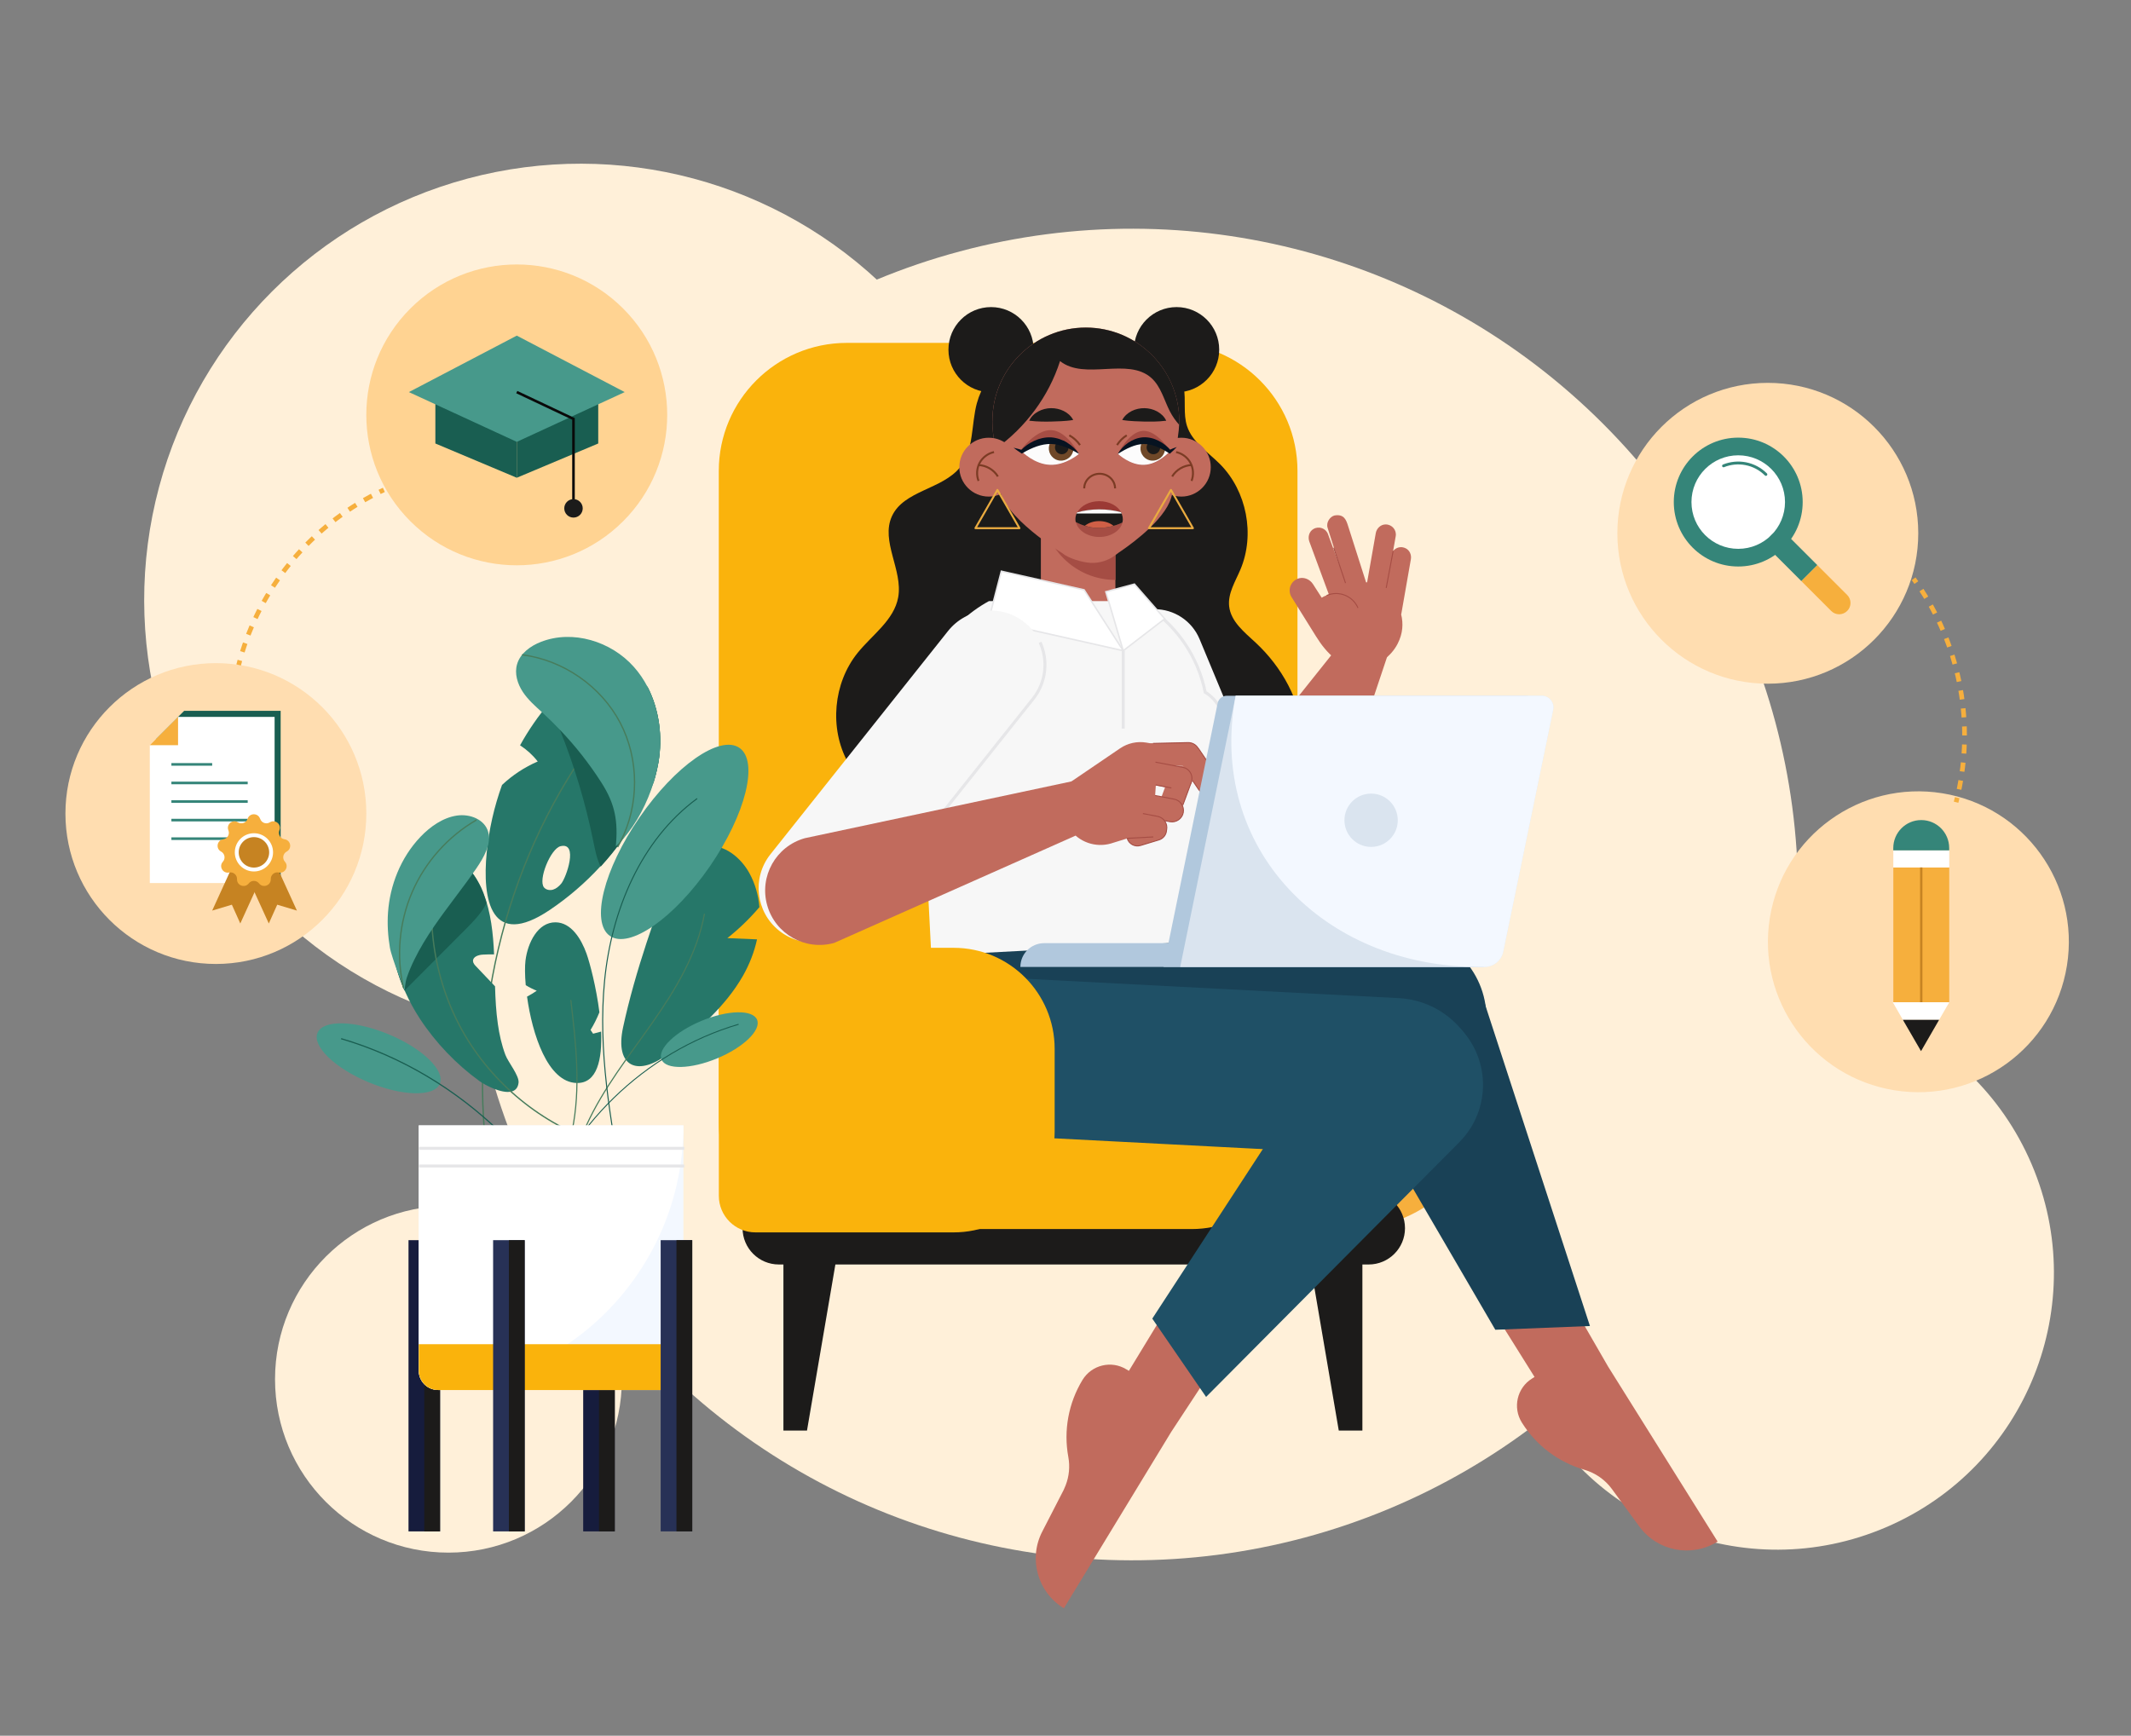 <?xml version="1.0" encoding="UTF-8"?>
<svg id="Calque_2" data-name="Calque 2" xmlns="http://www.w3.org/2000/svg" width="454.666" height="370.402" viewBox="0 0 454.67 370.4">
  <rect x="0" y="0" width="454.67" height="370.4" fill="#808080" stroke="none"/>
  <defs>
    <style>
      .cls-1 {
        stroke-width: .24px;
      }

      .cls-1, .cls-2, .cls-3, .cls-4, .cls-5, .cls-6, .cls-7, .cls-8, .cls-9, .cls-10, .cls-11, .cls-12, .cls-13, .cls-14, .cls-15, .cls-16, .cls-17 {
        stroke-miterlimit: 10;
      }

      .cls-1, .cls-2, .cls-3, .cls-4, .cls-5, .cls-6, .cls-7, .cls-8, .cls-9, .cls-11, .cls-18, .cls-12, .cls-19, .cls-13, .cls-14, .cls-15, .cls-16, .cls-17 {
        fill: none;
      }

      .cls-1, .cls-3, .cls-16 {
        stroke: #477c5c;
      }

      .cls-2 {
        stroke-dasharray: 0 0 1.93 1.93;
      }

      .cls-2, .cls-7, .cls-13 {
        stroke: #f6af3d;
      }

      .cls-20, .cls-10 {
        fill: #fff;
      }

      .cls-21 {
        fill: #fab30c;
      }

      .cls-22 {
        fill: #f3f8ff;
      }

      .cls-23 {
        fill: #b1c8dd;
      }

      .cls-24 {
        fill: #273156;
      }

      .cls-25 {
        fill: #fff0d9;
      }

      .cls-26 {
        fill: #9b3a35;
      }

      .cls-27 {
        fill: #dae4ef;
      }

      .cls-3 {
        stroke-width: .24px;
      }

      .cls-28 {
        fill: #f6af3d;
      }

      .cls-4 {
        stroke: #c68322;
        stroke-width: .5px;
      }

      .cls-29 {
        fill: #cf5f46;
      }

      .cls-30 {
        fill: #1c1b1a;
      }

      .cls-31 {
        fill: #1f5066;
      }

      .cls-5 {
        stroke: #090909;
        stroke-width: .55px;
      }

      .cls-6 {
        stroke: #7b3b24;
      }

      .cls-6, .cls-19 {
        stroke-width: .42px;
      }

      .cls-8 {
        stroke-width: .22px;
      }

      .cls-8, .cls-9, .cls-14 {
        stroke: #195e51;
      }

      .cls-32 {
        fill: #c68322;
      }

      .cls-33 {
        fill: #195e51;
      }

      .cls-34 {
        fill: #267769;
      }

      .cls-9 {
        stroke-width: .2px;
      }

      .cls-10 {
        stroke-width: .32px;
      }

      .cls-10, .cls-15 {
        stroke: #e6e6e8;
      }

      .cls-35 {
        fill: #ffddb0;
      }

      .cls-11 {
        stroke-width: .56px;
      }

      .cls-11, .cls-18 {
        stroke: #358579;
      }

      .cls-18 {
        stroke-width: .61px;
      }

      .cls-18, .cls-19 {
        stroke-linecap: round;
        stroke-linejoin: round;
      }

      .cls-36 {
        fill: #358579;
      }

      .cls-37 {
        fill: #6f4828;
      }

      .cls-12 {
        stroke-width: .21px;
      }

      .cls-12, .cls-17 {
        stroke: #a54d44;
      }

      .cls-19 {
        stroke: #eaab40;
      }

      .cls-13 {
        stroke-dasharray: 0 0 1.93 1.93;
      }

      .cls-38 {
        fill: #f7f7f7;
      }

      .cls-14 {
        stroke-width: .25px;
      }

      .cls-39 {
        fill: #ffd392;
      }

      .cls-40 {
        fill: #47998b;
      }

      .cls-41 {
        fill: #071321;
      }

      .cls-15 {
        stroke-width: .64px;
      }

      .cls-42 {
        fill: #e2982b;
      }

      .cls-16 {
        stroke-width: .28px;
      }

      .cls-43 {
        fill: #194156;
      }

      .cls-44 {
        fill: #161c3d;
      }

      .cls-17 {
        stroke-width: .21px;
      }

      .cls-45 {
        fill: #a54d44;
      }

      .cls-46 {
        fill: #c16b5d;
      }

      .cls-47 {
        fill: #fcfcfc;
      }
    </style>
  </defs>
  <g>
    <circle class="cls-25" cx="241.55" cy="190.89" r="142.08" transform="translate(-64.23 226.71) rotate(-45)"/>
    <circle class="cls-25" cx="123.88" cy="128.04" r="93.11" transform="translate(-54.26 125.1) rotate(-45)"/>
    <circle class="cls-25" cx="379.16" cy="271.6" r="59.06" transform="translate(-76.29 171.12) rotate(-23.17)"/>
    <circle class="cls-25" cx="95.68" cy="294.33" r="37"/>
  </g>
  <g>
    <g>
      <path class="cls-28" d="m287.76,262.28h-10.92c-16.77,0-30.36-13.59-30.36-30.36h0c0-16.77,13.59-30.36,30.36-30.36h10.92c16.77,0,30.36,13.59,30.36,30.36h0c0,16.77-13.59,30.36-30.36,30.36Z"/>
      <path class="cls-42" d="m284.58,262.28h-109.72c-8.38,0-15.18-6.8-15.18-15.18h0c0-8.38,6.8-15.18,15.18-15.18h109.72c8.38,0,15.18,6.8,15.18,15.18h0c0,8.38-6.8,15.18-15.18,15.18Z"/>
      <g>
        <path class="cls-30" d="m292.02,269.84h-125.84c-4.28,0-7.75-3.47-7.75-7.75h0c0-4.28,3.47-7.75,7.75-7.75h125.84c4.28,0,7.75,3.47,7.75,7.75h0c0,4.28-3.47,7.75-7.75,7.75Z"/>
        <g>
          <polygon class="cls-30" points="285.64 305.28 290.68 305.28 290.68 267.83 279.25 267.83 285.64 305.28"/>
          <polygon class="cls-30" points="172.18 305.28 167.15 305.28 167.15 267.83 178.58 267.83 172.18 305.28"/>
        </g>
      </g>
      <path class="cls-21" d="m180.68,73.17h68.83c15.08,0,27.32,12.24,27.32,27.32v139.21c0,12.46-10.12,22.58-22.58,22.58h-78.31c-12.46,0-22.58-10.12-22.58-22.58V100.49c0-15.08,12.24-27.32,27.32-27.32Z"/>
    </g>
    <g>
      <g>
        <g>
          <path class="cls-30" d="m208.44,85.97c-1.25,4.62-.61,9.98-3.58,13.72-3.79,4.77-12.02,4.94-14.56,10.47-2.45,5.35,2.37,11.5,1.34,17.29-.87,4.88-5.52,7.99-8.64,11.85-5.22,6.46-6.1,16.13-2.08,23.4s12.75,11.64,20.97,10.46c10.6-1.53,20.46-11.22,30.52-7.53,6.5,2.38,9.94,9.55,15.79,13.26,6.44,4.09,15.42,3.2,21.43-1.5,6.01-4.7,9.03-12.69,8.43-20.3-.6-7.61-4.55-14.74-10.14-19.94-2.41-2.24-5.31-4.51-5.67-7.78-.3-2.75,1.33-5.29,2.41-7.84,3.14-7.44,1.36-16.7-4.32-22.45-2.57-2.59-5.96-4.71-7.08-8.18-.84-2.61-.2-5.48-.69-8.18-.85-4.71-5.08-8.22-9.65-9.64-11.34-3.52-30.89-.36-34.47,12.89Z"/>
          <circle class="cls-30" cx="251.04" cy="74.62" r="9.09"/>
          <circle class="cls-30" cx="211.45" cy="74.62" r="9.09"/>
        </g>
        <g>
          <rect class="cls-46" x="222.08" y="106.14" width="15.9" height="25.95" transform="translate(460.06 238.23) rotate(180)"/>
          <path class="cls-45" d="m237.98,123.75h0v-17.61h-15.6v2.01c0,8.62,6.99,15.6,15.6,15.6Z"/>
        </g>
        <path class="cls-46" d="m211.73,89.84c0,1.72.19,3.34.53,4.88l.12,1.09.89,8.23c.51,6.17,13.3,13.95,13.3,13.95.68.58,1.76,1.09,2.89,1.46,1.12.37,2.3.61,3.18.66,1.96.11,3.89-.51,5.46-1.74.39-.31.8-.59,1.21-.87,2.57-1.76,10.08-7.3,10.78-12.19l1.25-12.29c.12-.78.21-1.57.24-2.37.01-.27.02-.54.02-.81,0-11.01-8.93-19.94-19.94-19.94s-19.93,8.93-19.93,19.94Z"/>
        <path class="cls-30" d="m211.73,89.84c0,1.72.19,3.34.53,4.88l.12,1.09c6.43-4.58,11.39-11.23,13.79-18.76,5.27,4.2,14.48-.89,19.49,3.61,2.03,1.82,2.7,4.68,3.94,7.11.54,1.04,1.21,2.01,1.99,2.88.01-.27.02-.54.02-.81,0-11.01-8.93-19.94-19.94-19.94s-19.93,8.93-19.93,19.94Z"/>
        <g>
          <g>
            <g>
              <path class="cls-46" d="m258.33,99.69c0-3.47-2.81-6.28-6.28-6.28s-6.28,2.81-6.28,6.28,2.81,6.28,6.28,6.28,6.28-2.81,6.28-6.28Z"/>
              <g>
                <path class="cls-6" d="m254.26,99.24c-1.68.05-3.3,1-4.17,2.44"/>
                <path class="cls-6" d="m250.93,96.47c1.29.28,2.45,1.15,3.07,2.31.62,1.17.71,2.61.23,3.84"/>
              </g>
            </g>
            <g>
              <circle class="cls-46" cx="210.96" cy="99.69" r="6.28"/>
              <g>
                <path class="cls-6" d="m208.74,99.24c1.68.05,3.3,1,4.17,2.44"/>
                <path class="cls-6" d="m212.08,96.47c-1.29.28-2.45,1.15-3.07,2.31-.62,1.17-.71,2.61-.23,3.84"/>
              </g>
            </g>
          </g>
          <g>
            <polygon class="cls-19" points="249.83 104.55 247.48 108.63 245.13 112.71 249.83 112.71 254.52 112.71 252.18 108.63 249.83 104.55"/>
            <polygon class="cls-19" points="212.81 104.55 210.47 108.63 208.12 112.71 212.81 112.71 217.51 112.71 215.16 108.63 212.81 104.55"/>
          </g>
        </g>
        <g>
          <g>
            <g>
              <path class="cls-45" d="m230.21,96.86s-2.55-4.94-5.91-5.07c-3.36-.13-6.51,4.27-6.51,4.27,0,0,2.85,3.06,6.22,3.19,3.36.13,6.21-2.39,6.21-2.39Z"/>
              <g>
                <path class="cls-47" d="m230.21,96.86s-2.83,2.48-6.2,2.34c-3.35-.13-5.98-2.84-5.98-2.84,0,0,2.83-2.48,6.2-2.34.04.01.07,0,.11,0,1.94.11,3.63,1.06,4.69,1.82,0,0-.03.01,0,.02.74.54,1.18.98,1.18.98Z"/>
                <path class="cls-37" d="m228.93,96.4c-.4,1.39-1.88,2.2-3.27,1.8-1.39-.4-2.18-1.87-1.78-3.26.1-.34.25-.64.47-.9,1.94.11,3.63,1.06,4.69,1.82,0,0-.03.01,0,.02-.03.18-.06.35-.1.52Z"/>
                <path class="cls-6" d="m230.43,94.97c-.59-.85-1.38-1.57-2.29-2.07"/>
                <path class="cls-30" d="m227.99,95.48c0-.8-.65-1.45-1.45-1.45s-1.45.65-1.45,1.45.65,1.45,1.45,1.45,1.45-.65,1.45-1.45Z"/>
                <path class="cls-41" d="m230.22,96.86c-.64-.97-1.52-1.77-2.53-2.4-1.01-.62-2.19-1.04-3.44-1.13-1.25-.05-2.48.22-3.57.73-1.1.5-2.06,1.19-2.89,2.05l.39-.05c-.64-.19-1.27-.38-1.93-.52.52.43,1.08.79,1.63,1.16l.14.1.24-.15c.91-.56,1.92-1.03,2.91-1.38,1-.34,2.02-.54,3.02-.53,1.01.03,2.03.25,3.04.64,1.01.38,1.99.89,2.98,1.48Z"/>
              </g>
            </g>
            <g>
              <path class="cls-45" d="m238.53,96.86s2.31-4.79,5.36-4.92c3.05-.13,5.87,4.43,5.87,4.43,0,0-2.56,2.75-5.61,2.88-3.05.13-5.63-2.39-5.63-2.39Z"/>
              <g>
                <path class="cls-47" d="m238.53,96.86s2.56,2.48,5.62,2.34c3.04-.13,5.42-2.84,5.42-2.84,0,0-2.56-2.48-5.62-2.34-.04.01-.06,0-.1,0-1.76.11-3.29,1.06-4.25,1.82,0,0,.02.01,0,.02-.67.54-1.07.98-1.07.98Z"/>
                <path class="cls-6" d="m238.33,94.97c.54-.85,1.25-1.57,2.07-2.07"/>
                <path class="cls-37" d="m248.48,96.4c-.4,1.39-1.88,2.2-3.27,1.8-1.39-.4-2.18-1.87-1.78-3.26.1-.34.25-.64.47-.9,1.94.11,3.63,1.06,4.69,1.82,0,0-.03.01,0,.02-.03.18-.06.35-.1.52Z"/>
                <circle class="cls-30" cx="246.09" cy="95.48" r="1.45"/>
                <path class="cls-41" d="m238.52,96.86c.9-.58,1.79-1.08,2.7-1.46.45-.2.92-.34,1.37-.46.46-.12.92-.16,1.37-.19.91-.01,1.82.19,2.73.53.89.35,1.8.82,2.62,1.36l.28.19.16-.15c.45-.41.91-.82,1.33-1.29-.6.19-1.16.44-1.72.69l.44.04c-.72-.85-1.58-1.54-2.58-2.05-.99-.52-2.15-.81-3.33-.75-1.18.09-2.27.53-3.18,1.16-.9.64-1.68,1.42-2.2,2.36Z"/>
              </g>
            </g>
          </g>
          <g>
            <path class="cls-30" d="m239.43,89.62c1,.17,1.79.21,2.55.26.75.04,1.45.07,2.15.08.7.01,1.4,0,2.15,0,.76-.03,1.55-.05,2.55-.18-.43-.92-1.16-1.55-1.97-2-.82-.44-1.75-.67-2.68-.68-.93-.01-1.87.19-2.7.6-.83.42-1.57,1.04-2.04,1.92Z"/>
            <path class="cls-30" d="m228.98,89.62c-.47-.89-1.21-1.51-2.04-1.92-.84-.41-1.77-.61-2.7-.6-.93.01-1.86.24-2.68.68-.82.44-1.55,1.08-1.97,2,1,.13,1.79.15,2.55.18.75.02,1.45.02,2.15,0,.7-.01,1.4-.04,2.15-.08.76-.05,1.55-.09,2.55-.26Z"/>
          </g>
          <path class="cls-6" d="m237.91,104.22c0-1.73-1.47-3.12-3.29-3.12s-3.29,1.4-3.29,3.12"/>
          <g>
            <path class="cls-45" d="m239.49,111.52c-.44,1.75-2.5,3.07-4.95,3.07s-4.6-1.39-4.99-3.2c1.51.77,3.18,1.29,4.99,1.26,1.72-.02,3.44-.44,4.95-1.14Z"/>
            <path class="cls-26" d="m239.2,109.3c-3-.81-6.37-.8-9.36.04.75-1.4,2.57-2.39,4.69-2.39s3.91.97,4.67,2.35Z"/>
            <path class="cls-30" d="m239.57,110.77c0,.27-.03.51-.11.75-1.5.7-3.22,1.12-4.95,1.14-1.81.03-3.48-.48-4.99-1.26-.05-.2-.07-.41-.07-.63,0-.31.05-.61.14-.9.03-.1.07-.2.11-.29.04-.08.08-.16.12-.24,2.98-.84,6.35-.85,9.35-.04.05.09.1.18.14.27.03.09.07.19.09.29.11.29.16.59.16.9Z"/>
            <path class="cls-29" d="m237.58,112.21c-.99.27-2.02.44-3.07.45-1.07.01-2.1-.16-3.05-.46.75-.61,1.83-1,3.05-1s2.34.39,3.07,1.01Z"/>
            <path class="cls-47" d="m239.31,109.58h-9.61c.04-.08.08-.16.12-.24,2.98-.84,6.35-.85,9.35-.04.05.09.1.18.14.27Z"/>
          </g>
        </g>
      </g>
      <g>
        <g>
          <path class="cls-38" d="m266.68,161.17v41.14c-3.62-.45-6.81-2.79-8.27-6.29l-9.54-22.87-12.01-28.82c-2.2-5.28.29-11.33,5.56-13.52,1.3-.54,2.65-.81,3.97-.81,4.04,0,7.88,2.41,9.54,6.36l6.22,14.96,4.53,9.84Z"/>
          <path class="cls-46" d="m296.5,138.54l-18.29,54.67c-.53,4.67-4.16,8.4-8.81,9.06-.56.08-1.12.12-1.66.11-.36-.02-.71-.03-1.06-.08v-41.14l.12.26,18.11-22.69,11.58-.2Z"/>
          <line class="cls-15" x1="239.99" y1="151.85" x2="251.68" y2="179.89"/>
        </g>
        <g>
          <path class="cls-46" d="m276.87,123.5c1.2-.48,2.57.06,3.27,1.15l1.86,2.9c.49-.31,1.01-.53,1.54-.66l-4.18-11.32c-.36-.99-.04-2.15.87-2.68,1.19-.7,2.66-.14,3.11,1.1l2.56,6.94-2.64-8.29c-.38-1.18.54-2.41,1.47-2.64h0c2.08-.36,2.51,1.03,2.89,2.21l3.85,12.07c.12,0,.1,0,.22-.02l1.84-10.47c.18-1.04,1.05-1.88,2.11-1.88,1.39,0,2.38,1.22,2.15,2.52l-.56,3.16c.6-.76,1.68-1.1,2.7-.58.85.43,1.26,1.41,1.09,2.35l-2.03,11.6c0,.05-.03.1-.04.15.47,1.92.4,4.04-.77,6.3-1.42,2.72-4.09,4.63-7.14,4.96-4.8.51-8.01-2.94-10.31-6.66-1.45-2.33-5.15-8.27-5.15-8.27-.89-1.39-.33-3.29,1.29-3.94Z"/>
          <line class="cls-17" x1="297.24" y1="117.6" x2="295.76" y2="125.47"/>
          <line class="cls-17" x1="284.56" y1="116.89" x2="287.08" y2="124.43"/>
          <path class="cls-17" d="m289.74,129.73c-1.11-2.58-4.1-3.77-6.68-2.66"/>
        </g>
      </g>
      <g>
        <path class="cls-38" d="m261.68,157.07c0-4.19-1.87-7.79-4.54-9.34,0,0,0,0,0,0-.75-3.71-2.2-7.15-4.23-10.19-.25-.38-.52-.75-.79-1.12-.53-.75-1.12-1.45-1.72-2.12-.25-.28-.52-.57-.78-.85-.37-.38-.75-.75-1.14-1.1-.17-.17-.35-.32-.53-.48-.22-.18-.43-.37-.67-.55-.63-.55-1.3-1.05-1.99-1.52-.8-.55-1.65-1.05-2.51-1.52h-31.79c-8.87,4.84-14.88,14.26-14.88,25.07l2.97,57.79h55.6l2.3-44.63h0c2.74-1.52,4.67-5.16,4.67-9.42Z"/>
        <path class="cls-15" d="m255.59,188.36l1.31-21.82c2.79-1.48,4.78-5.15,4.78-9.47s-1.87-7.79-4.54-9.35c-1.48-7.42-5.83-13.8-11.84-17.94"/>
        <g>
          <polygon class="cls-10" points="213.65 121.9 231.3 125.87 239.65 138.86 210.92 132.39 213.65 121.9"/>
          <polygon class="cls-10" points="242.04 124.65 235.94 126.28 239.65 138.86 248.51 132.05 242.04 124.65"/>
          <line class="cls-15" x1="239.65" y1="138.86" x2="239.65" y2="155.48"/>
        </g>
      </g>
      <g>
        <path class="cls-38" d="m182.55,196.75l37.89-47.64c3.99-5.02,3.16-12.32-1.86-16.31h0c-5.02-3.99-12.32-3.16-16.31,1.86l-37.89,47.64c-3.99,5.02-3.16,12.32,1.86,16.31h0c5.02,3.99,12.32,3.16,16.31-1.86Z"/>
        <path class="cls-15" d="m195.24,180.78l25.19-31.67c2.81-3.53,3.23-8.2,1.48-12.04"/>
        <g>
          <g>
            <path class="cls-46" d="m243.69,164.57c-.26,1.33.61,2.61,1.94,2.86l2.95.56-1.45,3.91c-.47,1.27.18,2.67,1.44,3.14.77.29,1.59.16,2.22-.27.41-.28.73-.67.92-1.17l2.21-5.96.25-.68c.45-1.2-.11-2.53-1.26-3.06,0,0-.01,0-.01,0-.15-.06-.3-.11-.46-.14l-.44-.08-5.46-1.04c-1.32-.25-2.6.62-2.86,1.94Z"/>
            <path class="cls-46" d="m252,163.67l.44.08c.16.03.31.08.46.14-.05-.02-.11-.05-.17-.07-.24-.09-.49-.14-.73-.15Z"/>
            <path class="cls-46" d="m241.08,173.08l5.89,1.13c1.33.25,2.19,1.53,1.94,2.86,0,.03-.02.06-.02.1-.05.93-.67,1.77-1.61,2.06l-3.93,1.19c-1.21.37-2.48-.31-2.85-1.52h0c-.1-.32-.12-.65-.08-.97l-.26-.05c-1.33-.25-2.19-1.53-1.94-2.86.25-1.33,1.53-2.19,2.86-1.94Z"/>
            <path class="cls-46" d="m241.76,171.36h0c-.25,1.33.62,2.61,1.94,2.86l5.89,1.13c1.33.25,2.61-.62,2.86-1.94h0c.25-1.33-.62-2.61-1.94-2.86l-5.89-1.13c-1.33-.25-2.61.62-2.86,1.94Z"/>
            <path class="cls-12" d="m248.55,175.14l1.05.2c1.33.25,2.61-.62,2.86-1.94h0c.25-1.33-.62-2.61-1.94-2.86l-5.89-1.13"/>
            <path class="cls-46" d="m252.91,163.9c1.14.53,1.7,1.86,1.26,3.06l-.25.68c.22-.29.39-.64.46-1.03.13-.66-.03-1.31-.38-1.83-.26-.39-.64-.7-1.09-.89Z"/>
            <path class="cls-46" d="m246,158.64l7.48-.17c.89-.02,1.67.44,2.11,1.13.07.08.14.16.2.25l3.98,5.87c.76,1.12.47,2.64-.65,3.39-1.12.76-2.64.47-3.39-.65l-3.45-5.08-6.18.14c-1.35.03-2.47-1.04-2.5-2.39h0c-.03-1.35,1.04-2.47,2.39-2.5Z"/>
            <path class="cls-12" d="m246,158.64l7.48-.17c.89-.02,1.67.44,2.11,1.13.07.08.14.16.2.25l3.98,5.87c.76,1.12.47,2.64-.65,3.39-1.12.76-2.64.47-3.39-.65l-1.29-1.9"/>
            <path class="cls-46" d="m254.44,166.57l-2.16-3.18-6.18.14c-1.35.03-2.47-1.04-2.5-2.39h0c-.03-1.35,1.04-2.47,2.39-2.5"/>
            <path class="cls-46" d="m247.31,158.93l-.68,8.29-.22,3.29-3.96,7.81-5.2,1.61c-.06.02-.12.04-.18.06h-.04s0,.01,0,.01c-3.26.94-6.88-.26-8.89-3.21-2.05-3.02-1.77-6.95.44-9.63v-.39s10.41-7.08,10.41-7.08c1.64-1.11,3.64-1.55,5.59-1.22l2.73.46Z"/>
            <path class="cls-12" d="m252.38,171.78l1.53-4.14.25-.68c.45-1.2-.11-2.53-1.26-3.06,0,0-.01,0-.01,0-.15-.06-.3-.11-.46-.14l-.44-.08-5.46-1.04"/>
            <line class="cls-12" x1="249.92" y1="168.15" x2="246.58" y2="167.51"/>
            <path class="cls-12" d="m243.85,173.61l3.12.6c1.33.25,2.19,1.53,1.94,2.86,0,.03-.02.06-.02.1-.05.93-.67,1.77-1.61,2.06l-3.93,1.19c-1.21.37-2.48-.31-2.85-1.52"/>
            <line class="cls-12" x1="246.07" y1="178.6" x2="240.5" y2="178.9"/>
          </g>
          <path class="cls-46" d="m178.02,201.2l51.47-22.88-.69-11.61-57.09,12.16c-6.17,1.74-9.76,8.15-8.02,14.32h0c1.74,6.17,8.15,9.76,14.32,8.02Z"/>
        </g>
      </g>
      <g>
        <path class="cls-46" d="m327.4,293.85l-.54.34c-3.19,1.99-4.15,6.19-2.16,9.38,3.06,4.89,7.81,8.48,13.35,10.08h0c2.35.68,4.41,2.12,5.86,4.1l5.86,8.01c3.86,5.28,11.15,6.68,16.7,3.21l-23.37-37.35-6-10.39-4.4-6.24-12.28,7.68,6.99,11.17Z"/>
        <path class="cls-43" d="m302.86,232.15l-79.81,4.22c-12.18.64-22.57-8.71-23.21-20.88l-.61-11.59,98.34-5.2c10.26-.54,19.02,7.34,19.56,17.6h0c.44,8.32-5.95,15.41-14.26,15.85Z"/>
        <path class="cls-43" d="m319.04,283.77l-34.25-58.75c-5.09-8.73-1.54-19.94,7.64-24.14h0c9.28-4.25,20.2.53,23.37,10.24l23.43,71.85-20.19.8Z"/>
      </g>
      <g>
        <path class="cls-31" d="m314.77,237.93c-.32.71-.68,1.38-1.1,2.02-2.84,4.37-7.87,7.16-13.45,6.87l-10.75-.56-69.06-3.58c-9.86-.52-17.87-7.42-20.23-16.5-.55-2.12-.79-4.38-.67-6.7l.6-11.59,98.34,5.11c7.02.37,12.92,4.57,15.79,10.47,1.32,2.73,1.99,5.83,1.83,9.07-.1,1.92-.56,3.73-1.29,5.38Z"/>
        <path class="cls-46" d="m226.99,343.21c-5.6-3.4-7.61-10.54-4.62-16.36l4.54-8.83c.07-.14.14-.29.19-.43.1-.2.18-.4.26-.61.75-1.92.95-4.01.58-6.04-1.05-5.67.03-11.53,3.02-16.46,1.96-3.21,6.15-4.23,9.35-2.27l.55.33,6.85-11.25,6.66,4.05,5.71,3.47-3.6,6.73-.33.5-6.26,9.53-22.9,37.64Z"/>
        <path class="cls-31" d="m245.85,281.39l38.7-59.36c5.79-8.88,18.13-10.53,26.05-3.48h0c7.44,6.62,7.79,18.12.77,25.18l-54.04,54.37-11.48-16.71Z"/>
      </g>
    </g>
    <path class="cls-21" d="m161.18,202.26h42.28c11.9,0,21.56,9.66,21.56,21.56v17.61c0,11.9-9.66,21.56-21.56,21.56h-42.28c-4.31,0-7.81-3.5-7.81-7.81v-45.1c0-4.31,3.5-7.81,7.81-7.81Z"/>
    <g>
      <path class="cls-23" d="m314.21,206.34h-96.5c0-2.8,2.27-5.07,5.07-5.07h91.43v5.07Z"/>
      <path class="cls-23" d="m316.57,206.34h-68.31l11.53-56.25c.18-.94,1-1.62,1.96-1.62h63.66c1.56,0,2.73,1.42,2.44,2.95l-11.28,54.92Z"/>
      <path class="cls-27" d="m316.74,206.34h-64.93l11.83-57.87h65.31c1.56,0,2.73,1.42,2.44,2.95l-10.65,51.59c-.36,1.93-2.05,3.33-4.01,3.33Z"/>
      <path class="cls-22" d="m316.74,206.34h-1.22c-33.09,0-58.02-25.35-51.87-57.87h65.31c1.56,0,2.73,1.42,2.44,2.95l-10.65,51.59c-.36,1.93-2.05,3.33-4.01,3.33Z"/>
      <path class="cls-27" d="m286.85,175.04c0-3.14,2.55-5.69,5.69-5.69s5.69,2.55,5.69,5.69-2.55,5.69-5.69,5.69-5.69-2.55-5.69-5.69Z"/>
    </g>
  </g>
  <g>
    <g>
      <g>
        <path class="cls-34" d="m123.04,231.11c-6.19-.16-9.49-10.43-10.59-18.43.72-.38,1.41-.81,2.07-1.26-.82-.33-1.6-.72-2.35-1.19-.19-2.17-.2-4.04-.05-5.27.47-3.76,2.63-8.18,6.41-8.14,3.34.03,5.48,3.53,6.61,6.68.72,2.02,2.08,7.19,2.75,12.52-.53,1.31-1.15,2.57-1.89,3.77.18.26.36.53.54.8.57-.15,1.14-.3,1.71-.45.25,5.94-.83,11.08-5.21,10.97Z"/>
        <path class="cls-1" d="m105.99,263.12c8.65-3.6,14.14-12.55,16.06-21.73,1.92-9.17.83-18.68-.26-27.99"/>
      </g>
      <g>
        <path class="cls-34" d="m155.17,200.19c2.12.09,4.24.18,6.35.27-.59,2.7-1.62,5.33-2.97,7.72-3.77,6.62-9.7,11.7-15.65,16.44-6.73,5.37-11.81,3.15-9.96-5.39,1.3-6.03,3.05-12.07,5-18.02.96-2.92,1.96-5.81,2.99-8.66.2-.54.39-1.08.58-1.62,1.66-4.59,4.36-9.82,9.21-10.38,3.82-.44,7.34,2.44,9.19,5.81,1.23,2.25,1.9,4.7,2.12,7.22-2.05,2.42-4.35,4.64-6.85,6.62Z"/>
        <path class="cls-3" d="m123.15,265.43c-3.19-8.07-1.63-17.36,1.96-25.26,3.59-7.9,9.06-14.76,14.04-21.87,4.98-7.1,9.61-14.75,11.15-23.29"/>
      </g>
      <g>
        <path class="cls-34" d="m140.47,162.75c.93-5.42.21-11.22-2.28-16.07-1.11-.95-2.42-1.65-3.82-2.11-.09-.03-.18-.06-.27-.08-3.14-.95-6.7-.74-9.65.43-3.65,1.45-6.49,4.09-8.85,7.07-.6.76-1.17,1.54-1.71,2.33-1.06,1.53-2.04,3.11-2.93,4.73,1.44.93,2.72,2.1,3.77,3.45-2.81,1.21-5.4,2.92-7.62,5.01-1.67,4.62-2.77,9.45-3.26,14.36-1.02,10.2.93,20.74,13.45,12.31,3.99-2.69,7.62-5.83,10.81-9.31,1.54-1.68,2.98-3.45,4.31-5.28,0,0,0,0,0,0,3.07-4.25,5.56-8.89,7.36-13.77.28-1.03.5-2.05.68-3.05Zm-20.77,25.86c-.46.54-1.01,1.02-1.68,1.23-.67.21-1.48.08-1.94-.45-1.34-1.56,1.39-8.29,3.51-8.81,3.88-.95,1.25,6.7.12,8.03Z"/>
        <path class="cls-16" d="m104.45,250.49c-5.08-31.83,2.87-65.55,21.63-91.77"/>
        <path class="cls-33" d="m139.46,166.94c-1.67,4.26-3.87,8.32-6.53,12.08-1.45,2.07-3.05,4.04-4.77,5.92-.02-.03-.03-.06-.04-.09-.82-1.66-1.17-3.53-1.54-5.36-1.65-8.12-4.04-16.09-7.13-23.77-.72-1.82-1.5-3.62-2.3-5.41,2.06-2.27,4.47-4.2,7.41-5.38,2.91-1.16,6.44-1.38,9.55-.46.09.03.17.06.27.08,1.38.44,2.66,1.1,3.77,2.01.02.03.03.06.05.09,2.49,4.86,3.21,10.65,2.28,16.07-.17,1-.4,2.02-.68,3.05-.1.38-.22.76-.33,1.15Z"/>
        <path class="cls-40" d="m139.46,166.94c-1.34,4.36-3.59,8.75-6.53,12.08-.16.18-.33.37-.5.54,0,0,0,0,0,0-.34.36-.68.71-1.03,1.04.47-5.29-.1-8.94-3.08-13.59-2.58-4.04-5.56-7.83-8.87-11.29-1.13-1.19-2.31-2.35-3.52-3.46-.1-.1-.21-.19-.31-.29-1.46-1.32-2.95-2.64-4.04-4.27-1.17-1.75-1.85-3.96-1.25-5.98.68-2.3,2.84-3.87,5.07-4.74,6.78-2.66,14.98-.13,19.82,5.31,1.16,1.3,2.14,2.74,2.94,4.28.02.03.03.06.05.09,2.49,4.86,3.21,10.65,2.28,16.07-.17,1-.4,2.02-.68,3.05-.1.38-.22.76-.33,1.15Z"/>
        <path class="cls-16" d="m131.77,180.76c.22-.38.43-.77.63-1.16,4-7.81,4-17.57-.07-25.35-4.1-7.82-12.18-13.4-20.93-14.52"/>
      </g>
      <g>
        <path class="cls-34" d="m102.64,189.35c.18.38.34.77.49,1.15,1.62,4.25,2.09,8.68,2.29,13.17-.79-.02-1.59,0-2.38.04-.94.05-2.16.44-2.12,1.38.02.44.34.81.65,1.13,1.35,1.42,2.7,2.84,4.05,4.26.08,2.7.22,5.38.6,8.03.32,2.25.81,4.47,1.61,6.6.56,1.52,2.99,4.44,2.81,5.95-.13,1.14-.74,1.7-1.58,1.89-2.06.45-5.54-1.36-6.75-2.24-4.93-3.56-9.39-8.22-12.72-13.31-1.17-1.78-2.2-3.68-3.08-5.63-1.29-2.89-2.22-5.94-2.7-9.03-.49-3.16-.51-6.37.02-9.52.45-2.67,1.33-5.34,3.01-7.46,1.69-2.12,4.27-3.64,6.98-3.58.26,0,.53.03.79.06,3.62.49,6.42,3.65,8.02,7.11Z"/>
        <path class="cls-33" d="m102.31,188.83c.09.18.19.37.28.56.18.38.34.77.49,1.15.28.72.52,1.45.73,2.19-.03.07-.06.13-.1.2-1.12,2.1-2.82,3.82-4.5,5.51-4.3,4.32-8.61,8.64-12.92,12.96-.07-.15-.13-.31-.2-.46-1.1-2.63-1.89-5.37-2.32-8.16-.49-3.16-.52-6.36.02-9.52.46-2.67,1.33-5.33,3.01-7.46,1.69-2.12,4.27-3.64,6.98-3.58.27,0,.53.03.79.06,3.42.46,6.11,3.31,7.74,6.54Z"/>
        <path class="cls-16" d="m93.53,182.37c-3.07,12.56-1.21,26.26,5.1,37.55,6.31,11.29,17.01,20.05,29.32,24.01"/>
        <path class="cls-40" d="m92.55,197.78c2.88-4.22,6.15-8.21,9.05-12.42,1.66-2.42,3.27-5.27,2.56-7.83-.72-2.61-3.82-3.93-6.74-3.48-2.92.45-5.61,2.33-7.7,4.52-4.27,4.48-6.52,10.41-6.93,16.11-.18,2.56-.02,5.08.4,7.54.39,2.27,3.16,9.15,3.16,9.15,0,0,.04-1.56.48-2.84.44-1.27.97-2.52,1.57-3.74,1.18-2.42,2.61-4.75,4.15-7.01Z"/>
        <path class="cls-16" d="m86.09,210.81c-1.57-6.79-.91-14.09,1.87-20.48,2.78-6.4,7.65-11.86,13.69-15.35"/>
      </g>
    </g>
    <g>
      <path class="cls-40" d="m151.48,184.84c-7.63,11.09-17.18,17.75-21.34,14.89-4.16-2.86-1.35-14.17,6.28-25.25,7.63-11.09,17.18-17.75,21.34-14.89,4.16,2.86,1.35,14.17-6.28,25.25Z"/>
      <path class="cls-8" d="m132.95,253.77c-2.7-14.71-5.42-29.65-3.95-44.54,1.46-14.88,7.69-29.97,19.74-38.82"/>
    </g>
    <g>
      <path class="cls-40" d="m82.92,220.72c7.21,3,12.09,7.73,10.92,10.55-1.18,2.83-7.97,2.69-15.18-.31-7.21-3-12.09-7.73-10.92-10.55,1.18-2.83,7.97-2.69,15.18.31Z"/>
      <path class="cls-14" d="m127.91,275.31c-8.19-25.4-29.52-46.16-55.13-53.66"/>
    </g>
    <g>
      <path class="cls-40" d="m149.67,217.85c-5.63,2.34-9.45,6.04-8.53,8.25.92,2.21,6.23,2.1,11.86-.24,5.63-2.34,9.45-6.04,8.53-8.25-.92-2.21-6.23-2.1-11.86.24Z"/>
      <path class="cls-9" d="m114.51,260.51c6.4-19.85,23.07-36.07,43.08-41.93"/>
    </g>
    <g>
      <g>
        <rect class="cls-44" x="87.16" y="264.65" width="6.73" height="62.15"/>
        <rect class="cls-30" x="90.52" y="264.65" width="3.37" height="62.15"/>
      </g>
      <g>
        <rect class="cls-44" x="124.43" y="264.65" width="6.73" height="62.15"/>
        <rect class="cls-30" x="127.8" y="264.65" width="3.37" height="62.15"/>
      </g>
    </g>
    <g>
      <g>
        <path class="cls-22" d="m145.81,240.16v52.33c0,2.29-1.85,4.14-4.14,4.14h-48.19c-.3,0-.6-.03-.87-.1-1.88-.4-3.26-2.05-3.26-4.04v-52.33h56.47Z"/>
        <path class="cls-20" d="m145.81,240.16c0,15.59-6.33,29.71-16.54,39.93-2.51,2.51-5.24,4.77-8.18,6.76-8.2,5.6-17.97,9.09-28.49,9.68-1.88-.4-3.26-2.05-3.26-4.04v-52.33h56.47Z"/>
        <g>
          <line class="cls-15" x1="89.34" y1="245.05" x2="146.01" y2="245.05"/>
          <line class="cls-15" x1="89.34" y1="248.82" x2="146.01" y2="248.82"/>
        </g>
      </g>
      <path class="cls-21" d="m145.81,286.85v5.64c0,2.29-1.85,4.14-4.14,4.14h-48.19c-.3,0-.6-.03-.87-.1-1.88-.4-3.26-2.05-3.26-4.04v-5.64h56.47Z"/>
    </g>
    <g>
      <g>
        <rect class="cls-24" x="140.96" y="264.65" width="6.73" height="62.15"/>
        <rect class="cls-30" x="144.33" y="264.65" width="3.37" height="62.15"/>
      </g>
      <g>
        <rect class="cls-24" x="105.21" y="264.65" width="6.73" height="62.15"/>
        <rect class="cls-30" x="108.58" y="264.65" width="3.37" height="62.15"/>
      </g>
    </g>
  </g>
  <g>
    <g>
      <g>
        <circle class="cls-39" cx="110.26" cy="88.53" r="32.1" transform="translate(-30.31 103.9) rotate(-45)"/>
        <g>
          <polygon class="cls-33" points="110.26 101.95 92.89 94.64 92.89 83.16 110.26 83.16 110.26 101.95"/>
          <polygon class="cls-33" points="110.26 101.95 127.64 94.64 127.64 83.16 110.26 83.16 110.26 101.95"/>
          <polygon class="cls-40" points="133.29 83.67 110.26 94.29 87.24 83.67 110.26 71.62 133.29 83.67"/>
          <polyline class="cls-5" points="122.36 108.48 122.36 89.39 110.26 83.67"/>
          <circle class="cls-30" cx="122.36" cy="108.48" r="1.97"/>
        </g>
      </g>
      <g>
        <circle class="cls-35" cx="46.06" cy="173.61" r="32.1"/>
        <g>
          <polygon class="cls-33" points="59.88 151.69 59.88 187.14 33.26 187.14 33.26 157.72 39.29 151.69 59.88 151.69"/>
          <g>
            <polygon class="cls-20" points="58.59 152.99 58.59 188.44 31.96 188.44 31.96 159.02 37.99 152.99 58.59 152.99"/>
            <polygon class="cls-28" points="31.96 159.02 37.99 152.99 37.99 159.02 31.96 159.02"/>
            <g>
              <line class="cls-11" x1="36.57" y1="167.08" x2="52.85" y2="167.08"/>
              <line class="cls-11" x1="36.57" y1="163.12" x2="45.27" y2="163.12"/>
              <line class="cls-11" x1="36.57" y1="171.05" x2="52.85" y2="171.05"/>
              <line class="cls-11" x1="36.57" y1="175.01" x2="52.85" y2="175.01"/>
              <line class="cls-11" x1="36.57" y1="178.97" x2="52.85" y2="178.97"/>
            </g>
          </g>
          <g>
            <polygon class="cls-32" points="51.27 197.07 49.47 193.06 45.27 194.32 50.12 183.7 56.12 186.44 51.27 197.07"/>
            <polygon class="cls-32" points="57.35 197.07 59.15 193.06 63.35 194.32 58.5 183.7 52.5 186.44 57.35 197.07"/>
            <path class="cls-28" d="m55.51,174.73h0c.28.87,1.3,1.24,2.07.75h0c1.15-.72,2.55.45,2.03,1.71h0c-.34.84.2,1.78,1.1,1.91h0c1.34.19,1.66,1.98.46,2.62h0c-.8.43-.99,1.49-.38,2.17h0c.91,1.01,0,2.59-1.33,2.3h0c-.89-.19-1.72.51-1.69,1.42h0c.05,1.35-1.66,1.98-2.5.91h0c-.56-.72-1.64-.72-2.2,0h0c-.83,1.07-2.55.45-2.5-.91h0c.03-.91-.8-1.61-1.69-1.42h0c-1.32.28-2.24-1.3-1.33-2.3h0c.61-.67.42-1.74-.38-2.17h0c-1.2-.63-.88-2.43.46-2.62h0c.9-.12,1.44-1.06,1.1-1.91h0c-.51-1.26.89-2.43,2.03-1.71h0c.77.48,1.79.11,2.07-.75h0c.42-1.29,2.24-1.29,2.66,0Z"/>
            <path class="cls-20" d="m50.1,181.89c0-2.26,1.83-4.08,4.08-4.08s4.08,1.83,4.08,4.08-1.83,4.08-4.08,4.08-4.08-1.83-4.08-4.08Z"/>
            <path class="cls-32" d="m50.93,181.89c0-1.8,1.46-3.25,3.25-3.25s3.25,1.46,3.25,3.25-1.46,3.25-3.25,3.25-3.25-1.46-3.25-3.25Z"/>
          </g>
        </g>
      </g>
      <g>
        <path class="cls-7" d="m50.92,141.9c.08-.32.17-.65.26-.97"/>
        <path class="cls-13" d="m51.71,139.09c4.57-14.67,14.94-26.79,28.42-33.68"/>
        <path class="cls-7" d="m80.99,104.97c.3-.15.6-.29.91-.43"/>
      </g>
    </g>
    <g>
      <g>
        <circle class="cls-35" cx="377.18" cy="113.8" r="32.1"/>
        <g>
          <circle class="cls-36" cx="370.87" cy="107.14" r="13.75"/>
          <circle class="cls-20" cx="370.87" cy="107.14" r="9.98"/>
          <path class="cls-18" d="m367.73,99.41c3.01-1.22,6.6-.61,9.04,1.83"/>
          <path class="cls-28" d="m387.73,120.58l6.39,6.39c.94.94.94,2.47-.01,3.41s-2.47.94-3.4,0l-6.39-6.39,3.41-3.41Z"/>
          <path class="cls-36" d="m381.34,114.19l6.39,6.39-3.41,3.41-6.39-6.39c-.94-.94-.94-2.47,0-3.4s2.48-.95,3.41-.01Z"/>
        </g>
      </g>
      <g>
        <circle class="cls-35" cx="409.28" cy="200.95" r="32.1" transform="translate(145.83 573.09) rotate(-80.85)"/>
        <g>
          <rect class="cls-28" x="403.96" y="185.11" width="11.93" height="28.77"/>
          <rect class="cls-20" x="403.96" y="181.46" width="11.93" height="3.65"/>
          <path class="cls-36" d="m409.92,175h0c-3.3,0-5.97,2.67-5.97,5.97v.5h11.93v-.5c0-3.3-2.67-5.97-5.97-5.97Z"/>
          <line class="cls-4" x1="409.92" y1="185.11" x2="409.92" y2="213.88"/>
          <polygon class="cls-20" points="415.9 213.88 413.73 217.63 406 217.63 403.85 213.88 415.9 213.88"/>
          <polygon class="cls-30" points="413.73 217.63 412.88 219.1 409.87 224.31 406.85 219.1 406 217.63 413.73 217.63"/>
        </g>
      </g>
      <g>
        <path class="cls-7" d="m408.29,123.51c.2.27.39.54.58.81"/>
        <path class="cls-2" d="m409.96,125.92c8.39,12.87,11.13,28.58,7.85,43.36"/>
        <path class="cls-7" d="m417.59,170.22c-.08.33-.16.65-.24.97"/>
      </g>
    </g>
  </g>
</svg>
